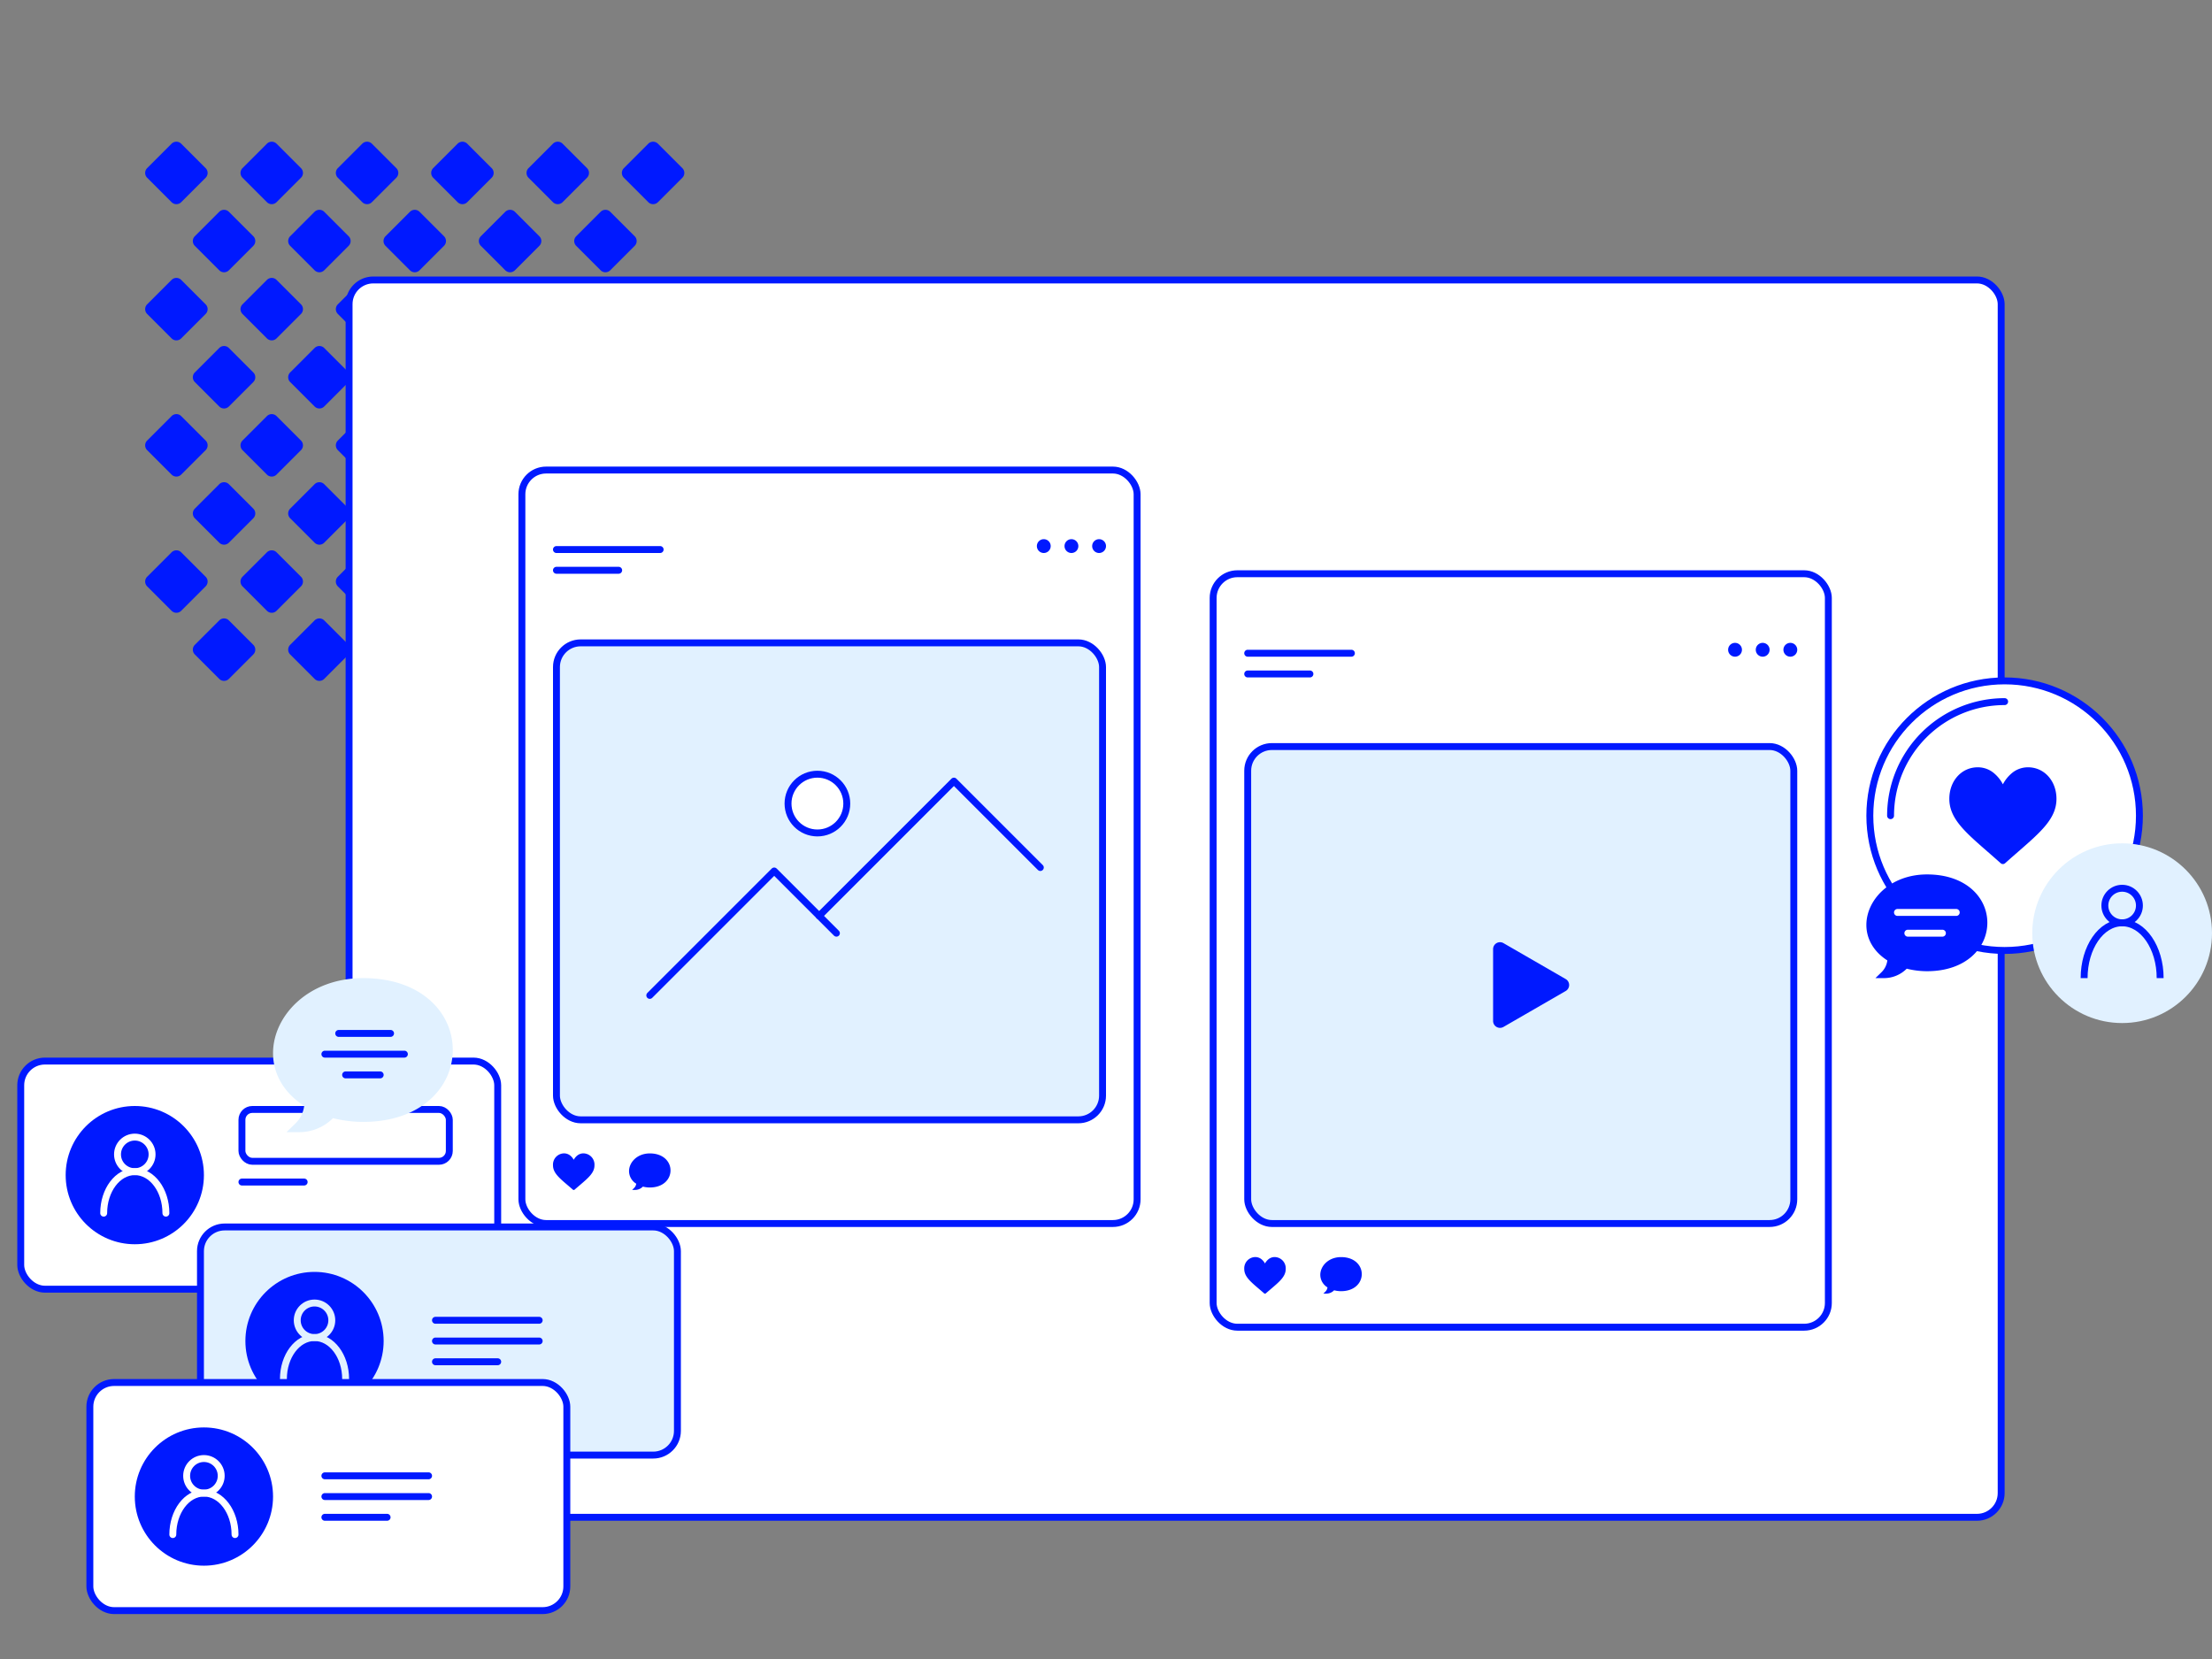 <svg xmlns="http://www.w3.org/2000/svg" data-name="Layer 1" viewBox="0 0 640 480"><rect x="0" y="0" width="640" height="480" fill="#808080" stroke="none"/><path fill="#0019ff" d="M49.643 41.577a1.97 1.97 0 0 1 2.786 0l7.066 7.066a1.97 1.97 0 0 1 0 2.786l-7.066 7.066a1.97 1.97 0 0 1-2.786 0l-7.066-7.066a1.97 1.97 0 0 1 0-2.786ZM77.228 41.577a1.97 1.97 0 0 1 2.787 0l7.065 7.066a1.97 1.97 0 0 1 0 2.786l-7.065 7.066a1.97 1.97 0 0 1-2.787 0l-7.065-7.066a1.97 1.97 0 0 1 0-2.786ZM104.814 41.577a1.97 1.97 0 0 1 2.786 0l7.066 7.066a1.971 1.971 0 0 1 0 2.786l-7.066 7.066a1.97 1.97 0 0 1-2.786 0l-7.066-7.066a1.97 1.97 0 0 1 0-2.786ZM132.4 41.577a1.97 1.97 0 0 1 2.786 0l7.066 7.066a1.971 1.971 0 0 1 0 2.786l-7.066 7.066a1.97 1.97 0 0 1-2.786 0l-7.066-7.066a1.971 1.971 0 0 1 0-2.786ZM159.985 41.577a1.97 1.97 0 0 1 2.787 0l7.065 7.066a1.97 1.97 0 0 1 0 2.786l-7.065 7.066a1.97 1.97 0 0 1-2.787 0l-7.065-7.066a1.97 1.97 0 0 1 0-2.786ZM187.571 41.577a1.97 1.97 0 0 1 2.786 0l7.066 7.066a1.971 1.971 0 0 1 0 2.786l-7.066 7.066a1.97 1.97 0 0 1-2.786 0l-7.066-7.066a1.971 1.971 0 0 1 0-2.786ZM49.643 80.985a1.97 1.97 0 0 1 2.786 0l7.066 7.066a1.97 1.97 0 0 1 0 2.786l-7.066 7.066a1.97 1.97 0 0 1-2.786 0l-7.066-7.066a1.97 1.97 0 0 1 0-2.786ZM77.228 80.985a1.97 1.97 0 0 1 2.787 0l7.065 7.066a1.97 1.97 0 0 1 0 2.786l-7.065 7.066a1.97 1.97 0 0 1-2.787 0l-7.065-7.066a1.97 1.97 0 0 1 0-2.786ZM104.814 80.985a1.97 1.97 0 0 1 2.786 0l7.066 7.066a1.971 1.971 0 0 1 0 2.786l-7.066 7.066a1.97 1.97 0 0 1-2.786 0l-7.066-7.066a1.97 1.97 0 0 1 0-2.786ZM132.4 80.985a1.97 1.97 0 0 1 2.786 0l7.066 7.066a1.971 1.971 0 0 1 0 2.786l-7.066 7.066a1.97 1.97 0 0 1-2.786 0l-7.066-7.066a1.971 1.971 0 0 1 0-2.786ZM159.985 80.985a1.97 1.97 0 0 1 2.787 0l7.065 7.066a1.97 1.97 0 0 1 0 2.786l-7.065 7.066a1.97 1.97 0 0 1-2.787 0l-7.065-7.066a1.97 1.97 0 0 1 0-2.786ZM187.571 80.985a1.97 1.97 0 0 1 2.786 0l7.066 7.066a1.971 1.971 0 0 1 0 2.786l-7.066 7.066a1.97 1.97 0 0 1-2.786 0l-7.066-7.066a1.971 1.971 0 0 1 0-2.786ZM49.643 120.393a1.971 1.971 0 0 1 2.786 0l7.066 7.066a1.97 1.97 0 0 1 0 2.786l-7.066 7.066a1.971 1.971 0 0 1-2.786 0l-7.066-7.066a1.97 1.97 0 0 1 0-2.786ZM77.228 120.393a1.971 1.971 0 0 1 2.787 0l7.065 7.066a1.97 1.97 0 0 1 0 2.786l-7.065 7.066a1.971 1.971 0 0 1-2.787 0l-7.065-7.066a1.97 1.97 0 0 1 0-2.786ZM104.814 120.393a1.97 1.97 0 0 1 2.786 0l7.066 7.066a1.97 1.97 0 0 1 0 2.786l-7.066 7.066a1.97 1.97 0 0 1-2.786 0l-7.066-7.066a1.97 1.97 0 0 1 0-2.786ZM132.4 120.393a1.97 1.97 0 0 1 2.786 0l7.066 7.066a1.97 1.97 0 0 1 0 2.786l-7.066 7.066a1.97 1.97 0 0 1-2.786 0l-7.066-7.066a1.97 1.97 0 0 1 0-2.786ZM159.985 120.393a1.972 1.972 0 0 1 2.787 0l7.065 7.066a1.969 1.969 0 0 1 0 2.786l-7.065 7.066a1.972 1.972 0 0 1-2.787 0l-7.065-7.066a1.969 1.969 0 0 1 0-2.786ZM187.571 120.393a1.97 1.97 0 0 1 2.786 0l7.066 7.066a1.97 1.97 0 0 1 0 2.786l-7.066 7.066a1.97 1.97 0 0 1-2.786 0l-7.066-7.066a1.97 1.97 0 0 1 0-2.786ZM49.643 159.801a1.971 1.971 0 0 1 2.786 0l7.066 7.066a1.97 1.97 0 0 1 0 2.786l-7.066 7.066a1.971 1.971 0 0 1-2.786 0l-7.066-7.066a1.97 1.97 0 0 1 0-2.786ZM77.228 159.801a1.971 1.971 0 0 1 2.787 0l7.065 7.066a1.97 1.97 0 0 1 0 2.786l-7.065 7.066a1.971 1.971 0 0 1-2.787 0l-7.065-7.066a1.97 1.97 0 0 1 0-2.786ZM104.814 159.801a1.97 1.97 0 0 1 2.786 0l7.066 7.066a1.97 1.97 0 0 1 0 2.786l-7.066 7.066a1.97 1.97 0 0 1-2.786 0l-7.066-7.066a1.97 1.97 0 0 1 0-2.786ZM132.4 159.801a1.97 1.97 0 0 1 2.786 0l7.066 7.066a1.97 1.97 0 0 1 0 2.786l-7.066 7.066a1.97 1.97 0 0 1-2.786 0l-7.066-7.066a1.97 1.97 0 0 1 0-2.786ZM159.985 159.801a1.972 1.972 0 0 1 2.787 0l7.065 7.066a1.969 1.969 0 0 1 0 2.786l-7.065 7.066a1.972 1.972 0 0 1-2.787 0l-7.065-7.066a1.969 1.969 0 0 1 0-2.786ZM187.571 159.801a1.97 1.97 0 0 1 2.786 0l7.066 7.066a1.97 1.97 0 0 1 0 2.786l-7.066 7.066a1.97 1.97 0 0 1-2.786 0l-7.066-7.066a1.97 1.97 0 0 1 0-2.786ZM63.435 61.281a1.97 1.97 0 0 1 2.787 0l7.065 7.066a1.97 1.97 0 0 1 0 2.786L66.222 78.2a1.97 1.97 0 0 1-2.787 0l-7.065-7.066a1.97 1.97 0 0 1 0-2.786ZM91.021 61.281a1.97 1.97 0 0 1 2.787 0l7.065 7.066a1.97 1.97 0 0 1 0 2.786L93.808 78.2a1.97 1.97 0 0 1-2.787 0l-7.065-7.066a1.97 1.97 0 0 1 0-2.786ZM118.607 61.281a1.97 1.97 0 0 1 2.786 0l7.066 7.066a1.971 1.971 0 0 1 0 2.786l-7.066 7.066a1.97 1.97 0 0 1-2.786 0l-7.066-7.066a1.971 1.971 0 0 1 0-2.786ZM146.192 61.281a1.97 1.97 0 0 1 2.787 0l7.065 7.066a1.97 1.97 0 0 1 0 2.786l-7.065 7.066a1.97 1.97 0 0 1-2.787 0l-7.065-7.066a1.97 1.97 0 0 1 0-2.786ZM173.778 61.281a1.97 1.97 0 0 1 2.787 0l7.065 7.066a1.97 1.97 0 0 1 0 2.786l-7.065 7.066a1.97 1.97 0 0 1-2.787 0l-7.065-7.066a1.97 1.97 0 0 1 0-2.786ZM63.435 100.689a1.971 1.971 0 0 1 2.787 0l7.065 7.066a1.97 1.97 0 0 1 0 2.786l-7.065 7.066a1.971 1.971 0 0 1-2.787 0l-7.065-7.066a1.97 1.97 0 0 1 0-2.786ZM91.021 100.689a1.97 1.97 0 0 1 2.787 0l7.065 7.066a1.969 1.969 0 0 1 0 2.786l-7.065 7.066a1.971 1.971 0 0 1-2.787 0l-7.065-7.066a1.97 1.97 0 0 1 0-2.786ZM118.607 100.689a1.97 1.97 0 0 1 2.786 0l7.066 7.066a1.97 1.97 0 0 1 0 2.786l-7.066 7.066a1.97 1.97 0 0 1-2.786 0l-7.066-7.066a1.97 1.97 0 0 1 0-2.786ZM146.192 100.689a1.971 1.971 0 0 1 2.787 0l7.065 7.066a1.969 1.969 0 0 1 0 2.786l-7.065 7.066a1.972 1.972 0 0 1-2.787 0l-7.065-7.066a1.969 1.969 0 0 1 0-2.786ZM173.778 100.689a1.971 1.971 0 0 1 2.787 0l7.065 7.066a1.969 1.969 0 0 1 0 2.786l-7.065 7.066a1.972 1.972 0 0 1-2.787 0l-7.065-7.066a1.969 1.969 0 0 1 0-2.786ZM63.435 140.097a1.971 1.971 0 0 1 2.787 0l7.065 7.066a1.97 1.97 0 0 1 0 2.786l-7.065 7.066a1.971 1.971 0 0 1-2.787 0l-7.065-7.066a1.97 1.97 0 0 1 0-2.786ZM91.021 140.097a1.971 1.971 0 0 1 2.787 0l7.065 7.066a1.969 1.969 0 0 1 0 2.786l-7.065 7.066a1.971 1.971 0 0 1-2.787 0l-7.065-7.066a1.97 1.97 0 0 1 0-2.786ZM118.607 140.097a1.97 1.97 0 0 1 2.786 0l7.066 7.066a1.97 1.97 0 0 1 0 2.786l-7.066 7.066a1.97 1.97 0 0 1-2.786 0l-7.066-7.066a1.97 1.97 0 0 1 0-2.786ZM146.192 140.097a1.972 1.972 0 0 1 2.787 0l7.065 7.066a1.969 1.969 0 0 1 0 2.786l-7.065 7.066a1.972 1.972 0 0 1-2.787 0l-7.065-7.066a1.969 1.969 0 0 1 0-2.786ZM173.778 140.097a1.972 1.972 0 0 1 2.787 0l7.065 7.066a1.969 1.969 0 0 1 0 2.786l-7.065 7.066a1.972 1.972 0 0 1-2.787 0l-7.065-7.066a1.969 1.969 0 0 1 0-2.786ZM63.435 179.505a1.971 1.971 0 0 1 2.787 0l7.065 7.066a1.97 1.97 0 0 1 0 2.786l-7.065 7.066a1.971 1.971 0 0 1-2.787 0l-7.065-7.066a1.97 1.97 0 0 1 0-2.786ZM91.021 179.505a1.971 1.971 0 0 1 2.787 0l7.065 7.066a1.969 1.969 0 0 1 0 2.786l-7.065 7.066a1.971 1.971 0 0 1-2.787 0l-7.065-7.066a1.97 1.97 0 0 1 0-2.786ZM118.607 179.505a1.97 1.97 0 0 1 2.786 0l7.066 7.066a1.97 1.97 0 0 1 0 2.786l-7.066 7.066a1.97 1.97 0 0 1-2.786 0l-7.066-7.066a1.97 1.97 0 0 1 0-2.786ZM146.192 179.505a1.972 1.972 0 0 1 2.787 0l7.065 7.066a1.969 1.969 0 0 1 0 2.786l-7.065 7.066a1.972 1.972 0 0 1-2.787 0l-7.065-7.066a1.969 1.969 0 0 1 0-2.786ZM173.778 179.505a1.972 1.972 0 0 1 2.787 0l7.065 7.066a1.969 1.969 0 0 1 0 2.786l-7.065 7.066a1.972 1.972 0 0 1-2.787 0l-7.065-7.066a1.969 1.969 0 0 1 0-2.786Z"/><rect width="478" height="358" x="101" y="81" fill="#fff" stroke="#0019ff" stroke-width="2" rx="7"/><rect width="178" height="218" x="151" y="136" fill="#fff" stroke="#0019ff" stroke-width="2" rx="7"/><path fill="#0019ff" d="M161 158h30a1 1 0 0 1 1 1 1 1 0 0 1-1 1h-30a1 1 0 0 1-1-1 1 1 0 0 1 1-1ZM318 156a2 2 0 1 1-2 2 2 2 0 0 1 2-2ZM310 156a2 2 0 1 1-2 2 2 2 0 0 1 2-2ZM302 156a2 2 0 1 1-2 2 2 2 0 0 1 2-2ZM161 164h18a1 1 0 0 1 1 1 1 1 0 0 1-1 1h-18a1 1 0 0 1-1-1 1 1 0 0 1 1-1Z"/><rect width="158" height="138" x="161" y="186" fill="#e1f1ff" stroke="#0019ff" stroke-width="2" rx="7"/><path fill="#0019ff" d="M168.812 333.703a2.84 2.84 0 0 0-1.774.613 4.067 4.067 0 0 0-1.038 1.249 4.067 4.067 0 0 0-1.038-1.249 2.84 2.84 0 0 0-1.774-.613A3.257 3.257 0 0 0 160 337.16c0 2.13 1.71 3.587 4.298 5.792.439.375.937.799 1.455 1.252a.375.375 0 0 0 .494 0c.518-.453 1.016-.877 1.456-1.252 2.587-2.205 4.297-3.662 4.297-5.792a3.257 3.257 0 0 0-3.188-3.457ZM183.747 344.283h-.85l.601-.601a2.036 2.036 0 0 0 .581-1.204 4.289 4.289 0 0 1-2.079-3.614c0-2.553 2.346-5.147 6.02-5.147 3.893 0 5.98 2.387 5.98 4.923 0 2.553-2.109 4.938-5.98 4.938a8.114 8.114 0 0 1-2.017-.256 3.152 3.152 0 0 1-2.256.961Z"/><path fill="none" stroke="#0019ff" stroke-linecap="round" stroke-linejoin="round" stroke-width="2" d="m188 288 36-36 18 18"/><path fill="none" stroke="#0019ff" stroke-linecap="round" stroke-linejoin="round" stroke-width="2" d="m237 265 39-39 25 25"/><circle cx="236.5" cy="232.5" r="8.5" fill="#fff" stroke="#0019ff" stroke-width="2"/><rect width="178" height="218" x="351" y="166" fill="#fff" stroke="#0019ff" stroke-width="2" rx="7"/><path fill="#0019ff" d="M361 188h30a1 1 0 0 1 1 1 1 1 0 0 1-1 1h-30a1 1 0 0 1-1-1 1 1 0 0 1 1-1ZM518 186a2 2 0 1 1-2 2 2 2 0 0 1 2-2ZM510 186a2 2 0 1 1-2 2 2 2 0 0 1 2-2ZM502 186a2 2 0 1 1-2 2 2 2 0 0 1 2-2ZM361 194h18a1 1 0 0 1 1 1 1 1 0 0 1-1 1h-18a1 1 0 0 1-1-1 1 1 0 0 1 1-1Z"/><rect width="158" height="138" x="361" y="216" fill="#e1f1ff" stroke="#0019ff" stroke-width="2" rx="7"/><path fill="#0019ff" d="M453 283.268a2 2 0 0 1 0 3.464l-18 10.392a2 2 0 0 1-3-1.732v-20.784a2 2 0 0 1 3-1.732ZM368.812 363.703a2.84 2.84 0 0 0-1.774.613 4.067 4.067 0 0 0-1.038 1.249 4.067 4.067 0 0 0-1.038-1.249 2.84 2.84 0 0 0-1.774-.613A3.257 3.257 0 0 0 360 367.16c0 2.13 1.71 3.587 4.298 5.792.439.375.937.799 1.455 1.252a.375.375 0 0 0 .494 0c.518-.453 1.016-.877 1.456-1.252 2.587-2.205 4.297-3.662 4.297-5.792a3.257 3.257 0 0 0-3.188-3.457ZM383.747 374.283h-.85l.601-.601a2.036 2.036 0 0 0 .581-1.204 4.289 4.289 0 0 1-2.079-3.614c0-2.553 2.346-5.147 6.02-5.147 3.893 0 5.98 2.387 5.98 4.923 0 2.553-2.109 4.938-5.98 4.938a8.114 8.114 0 0 1-2.017-.256 3.152 3.152 0 0 1-2.256.961Z"/><rect width="138" height="66" x="6" y="307" fill="#fff" stroke="#0019ff" stroke-width="2" rx="7"/><rect width="60" height="15" x="70" y="321" fill="#fff" stroke="#0019ff" stroke-width="2" rx="3"/><path fill="#0019ff" d="M70 341h18a1 1 0 0 1 1 1 1 1 0 0 1-1 1H70a1 1 0 0 1-1-1 1 1 0 0 1 1-1Z"/><circle cx="39" cy="340" r="20" fill="#0019ff"/><circle cx="39" cy="334" r="5" fill="none" stroke="#fff" stroke-linecap="round" stroke-width="2"/><path fill="none" stroke="#fff" stroke-linecap="round" stroke-width="2" d="M48 351c0-6.627-4.03-12-9-12s-9 5.373-9 12"/><path fill="#e1f1ff" d="M86.571 327.571h-3.684l2.605-2.536a8.493 8.493 0 0 0 2.518-5.076c-6.016-3.843-9.01-9.411-9.01-15.247C79 293.943 89.166 283 105.088 283 121.955 283 131 293.07 131 303.768c0 10.769-9.14 20.832-25.912 20.832a36.077 36.077 0 0 1-8.74-1.082 13.837 13.837 0 0 1-9.777 4.053Z"/><path fill="#0019ff" d="M94 304h23a1 1 0 0 1 1 1 1 1 0 0 1-1 1H94a1 1 0 0 1-1-1 1 1 0 0 1 1-1ZM98 298h15a1 1 0 0 1 1 1 1 1 0 0 1-1 1H98a1 1 0 0 1-1-1 1 1 0 0 1 1-1ZM100 310h10a1 1 0 0 1 1 1 1 1 0 0 1-1 1h-10a1 1 0 0 1-1-1 1 1 0 0 1 1-1Z"/><rect width="138" height="66" x="58" y="355" fill="#e1f1ff" stroke="#0019ff" stroke-width="2" rx="7"/><circle cx="91" cy="388" r="20" fill="#0019ff"/><circle cx="91" cy="382" r="5" fill="none" stroke="#e1f1ff" stroke-linecap="round" stroke-width="2"/><path fill="none" stroke="#e1f1ff" stroke-linecap="round" stroke-width="2" d="M100 399c0-6.627-4.03-12-9-12s-9 5.373-9 12"/><path fill="#0019ff" d="M126 381h30a1 1 0 0 1 1 1 1 1 0 0 1-1 1h-30a1 1 0 0 1-1-1 1 1 0 0 1 1-1ZM126 387h30a1 1 0 0 1 1 1 1 1 0 0 1-1 1h-30a1 1 0 0 1-1-1 1 1 0 0 1 1-1ZM126 393h18a1 1 0 0 1 1 1 1 1 0 0 1-1 1h-18a1 1 0 0 1-1-1 1 1 0 0 1 1-1Z"/><rect width="138" height="66" x="26" y="400" fill="#fff" stroke="#0019ff" stroke-width="2" rx="7"/><circle cx="59" cy="433" r="20" fill="#0019ff"/><circle cx="59" cy="427" r="5" fill="none" stroke="#fff" stroke-linecap="round" stroke-width="2"/><path fill="none" stroke="#fff" stroke-linecap="round" stroke-width="2" d="M68 444c0-6.627-4.03-12-9-12s-9 5.373-9 12"/><path fill="#0019ff" d="M94 426h30a1 1 0 0 1 1 1 1 1 0 0 1-1 1H94a1 1 0 0 1-1-1 1 1 0 0 1 1-1ZM94 432h30a1 1 0 0 1 1 1 1 1 0 0 1-1 1H94a1 1 0 0 1-1-1 1 1 0 0 1 1-1ZM94 438h18a1 1 0 0 1 1 1 1 1 0 0 1-1 1H94a1 1 0 0 1-1-1 1 1 0 0 1 1-1Z"/><circle cx="580" cy="236" r="39" fill="#fff" stroke="#0019ff" stroke-width="2"/><path fill="none" stroke="#0019ff" stroke-linecap="round" stroke-width="2" d="M547 236a33 33 0 0 1 33-33"/><path fill="#0019ff" d="M586.766 222a7.23 7.23 0 0 0-4.584 1.621 10.642 10.642 0 0 0-2.682 3.3 10.642 10.642 0 0 0-2.682-3.3 7.23 7.23 0 0 0-4.584-1.621c-4.694 0-8.234 3.928-8.234 9.138 0 5.628 4.416 9.479 11.102 15.308 1.136.99 2.423 2.112 3.76 3.309a.953.953 0 0 0 1.276 0 369.287 369.287 0 0 1 3.76-3.309c6.686-5.829 11.102-9.68 11.102-15.308 0-5.21-3.54-9.138-8.234-9.138ZM545.096 283h-2.48l1.754-1.707a5.723 5.723 0 0 0 1.694-3.417c-4.049-2.586-6.064-6.334-6.064-10.262 0-7.248 6.843-14.614 17.559-14.614 11.353 0 17.441 6.778 17.441 13.979 0 7.248-6.152 14.021-17.441 14.021a24.24 24.24 0 0 1-5.883-.729 9.311 9.311 0 0 1-6.58 2.729Z"/><path fill="#fff" d="M549 263h17a1 1 0 0 1 1 1 1 1 0 0 1-1 1h-17a1 1 0 0 1-1-1 1 1 0 0 1 1-1ZM552 269h10a1 1 0 0 1 1 1 1 1 0 0 1-1 1h-10a1 1 0 0 1-1-1 1 1 0 0 1 1-1Z"/><circle cx="614" cy="270" r="26" fill="#e1f1ff"/><circle cx="614" cy="262" r="5" fill="#e1f1ff" stroke="#0019ff" stroke-width="2"/><path fill="none" stroke="#0019ff" stroke-width="2" d="M625 283c0-8.837-4.925-16-11-16s-11 7.163-11 16"/></svg>